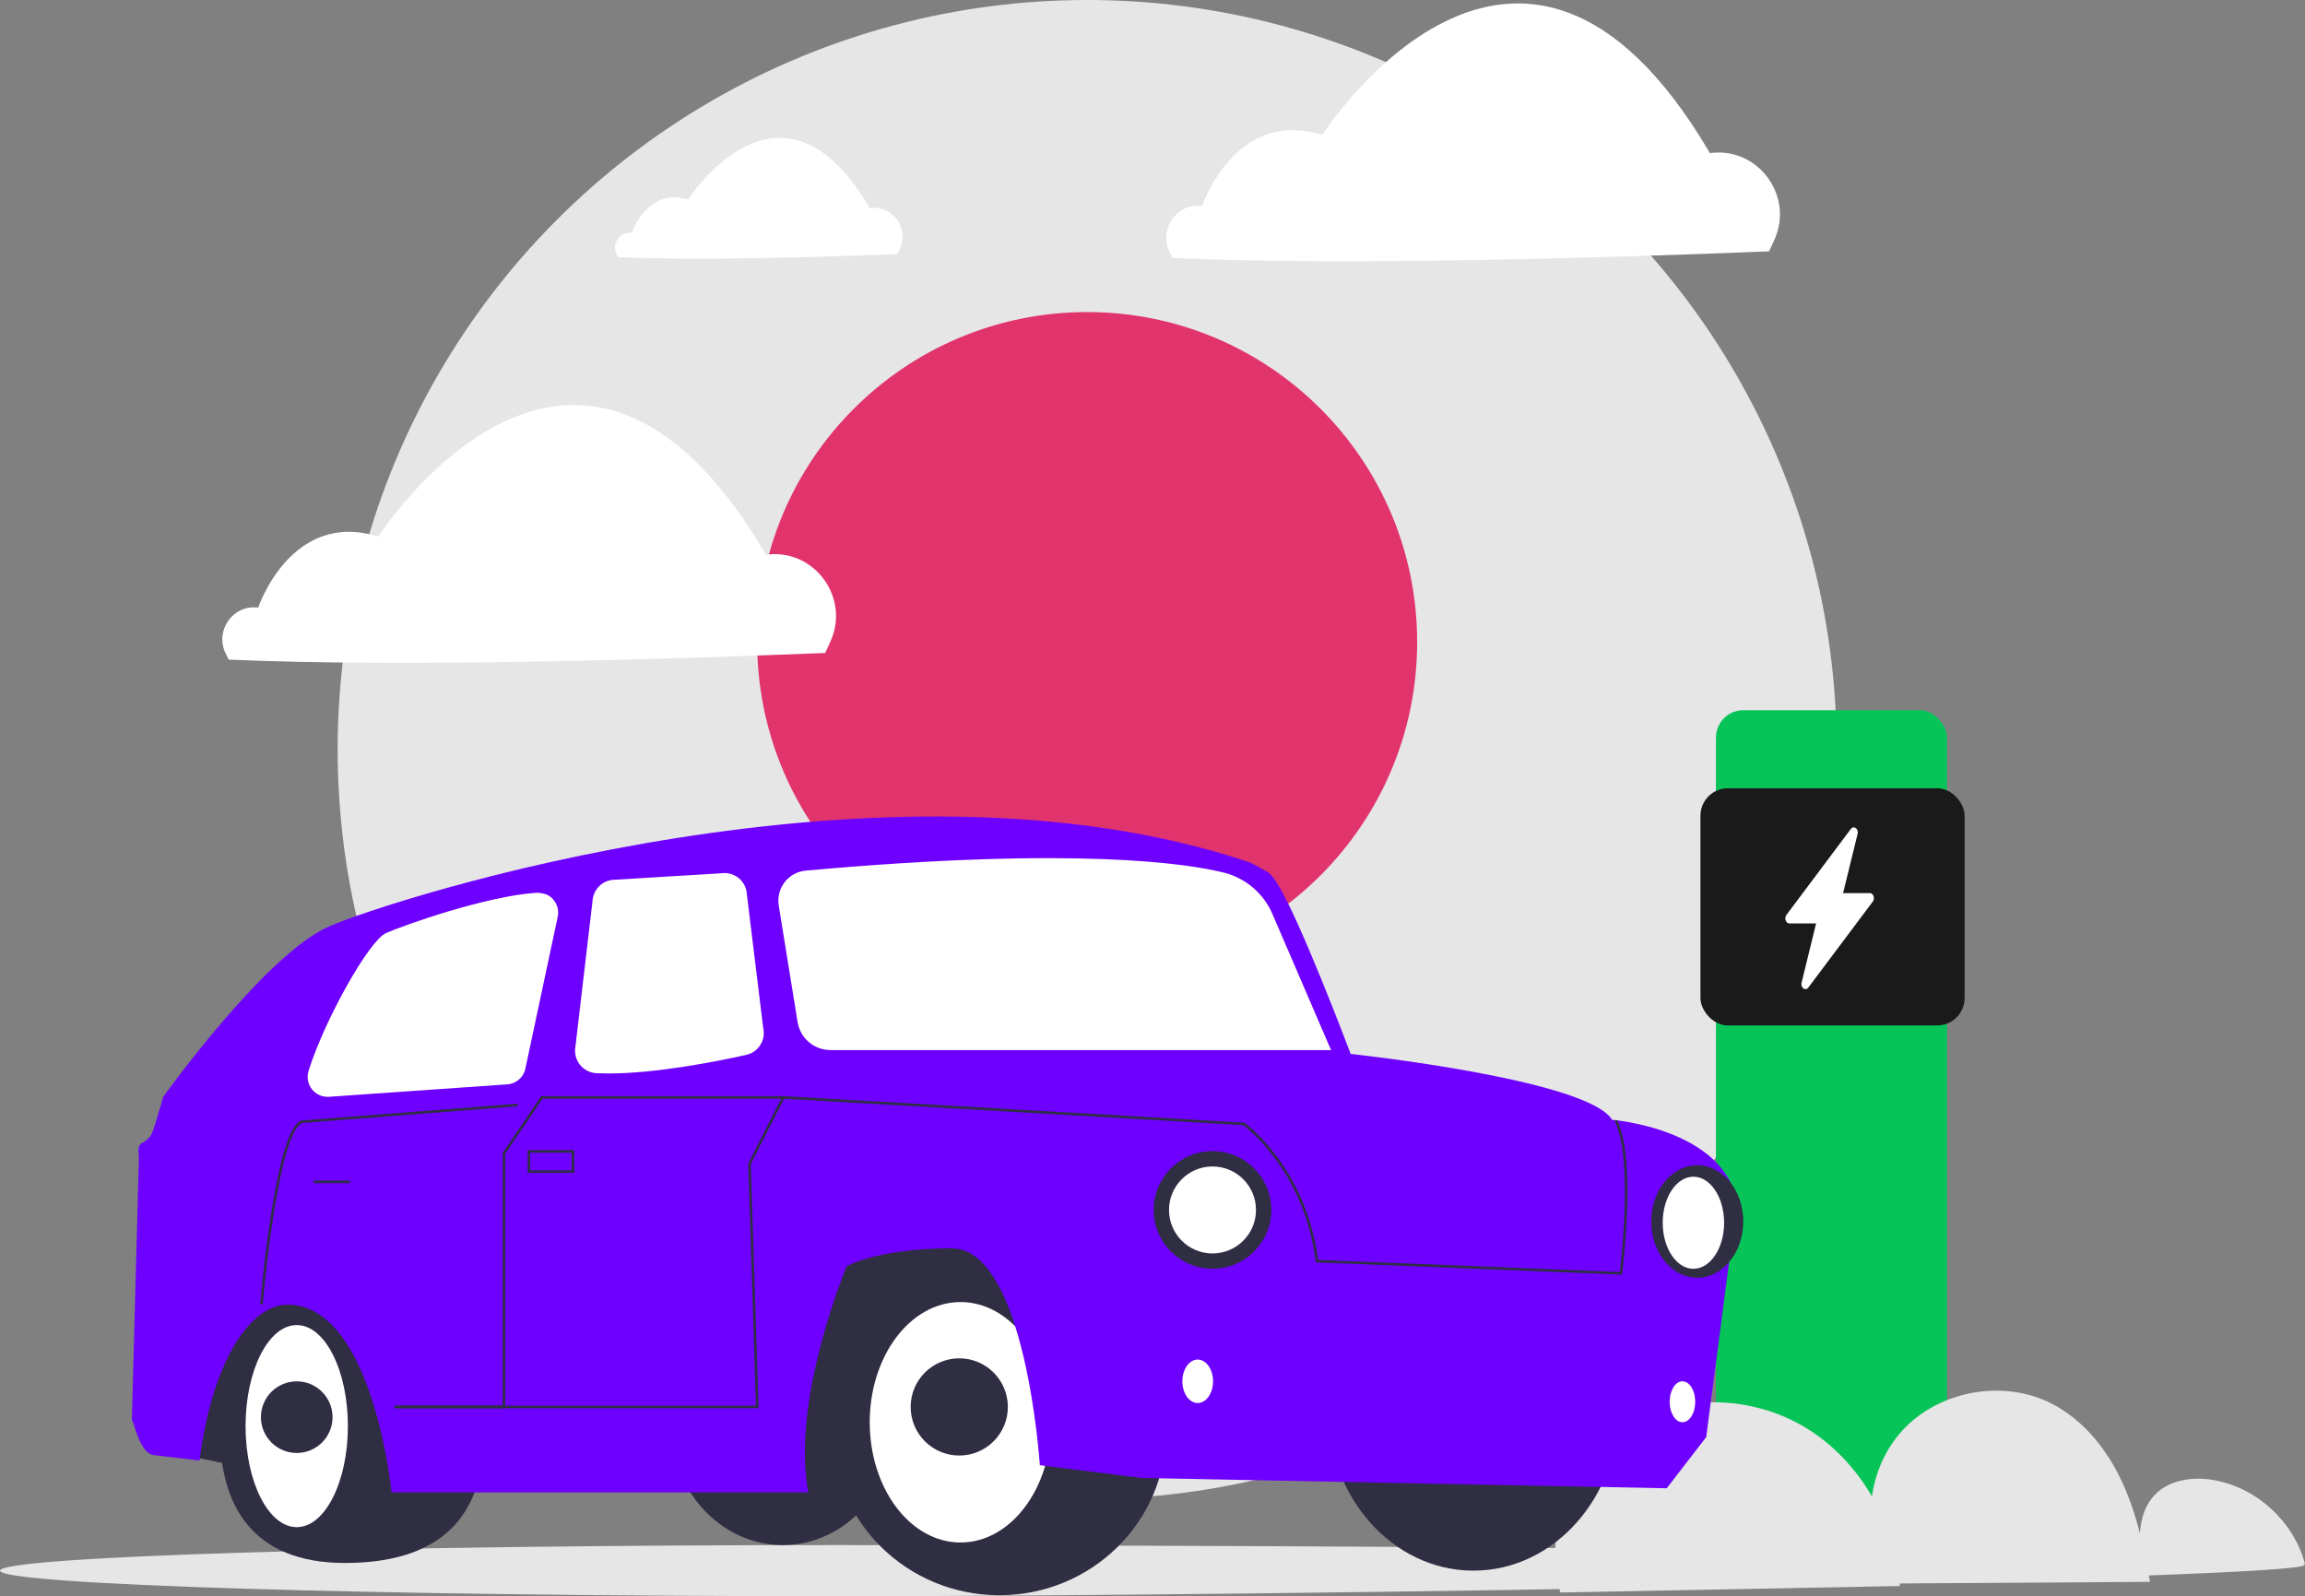<?xml version="1.0" encoding="UTF-8" standalone="no"?>
<svg
   width="901.088"
   height="624"
   viewBox="0 0 901.088 624"
   version="1.1"
   id="svg24"
   sodipodi:docname="car_charging.svg"
   xml:space="preserve"
   inkscape:version="1.3.2 (091e20e, 2023-11-25)"
   xmlns:inkscape="http://www.inkscape.org/namespaces/inkscape"
   xmlns:sodipodi="http://sodipodi.sourceforge.net/DTD/sodipodi-0.dtd"
   xmlns:xlink="http://www.w3.org/1999/xlink"
   xmlns="http://www.w3.org/2000/svg"
   xmlns:svg="http://www.w3.org/2000/svg"><rect x="0" y="0" width="901.088" height="624" fill="#808080" stroke="none"/><defs
     id="defs24"><linearGradient
       id="swatch28"
       inkscape:swatch="solid"><stop
         style="stop-color:#e1346c;stop-opacity:1;"
         offset="0"
         id="stop28" /></linearGradient><linearGradient
       id="swatch27"
       inkscape:swatch="solid"><stop
         style="stop-color:#07c459;stop-opacity:1;"
         offset="0"
         id="stop27" /></linearGradient><linearGradient
       id="swatch26"
       inkscape:swatch="solid"><stop
         style="stop-color:#6e00ff;stop-opacity:1;"
         offset="0"
         id="stop26" /></linearGradient><linearGradient
       id="swatch25"
       inkscape:swatch="solid"><stop
         style="stop-color:#2d0c80;stop-opacity:1;"
         offset="0"
         id="stop25" /></linearGradient><linearGradient
       inkscape:collect="always"
       xlink:href="#swatch26"
       id="linearGradient26"
       x1="51.505"
       y1="451.293"
       x2="679"
       y2="451.293"
       gradientUnits="userSpaceOnUse" /><linearGradient
       inkscape:collect="always"
       xlink:href="#swatch27"
       id="linearGradient27"
       x1="670.805"
       y1="439.676"
       x2="761.132"
       y2="439.676"
       gradientUnits="userSpaceOnUse" /><linearGradient
       inkscape:collect="always"
       xlink:href="#swatch28"
       id="linearGradient28"
       x1="296"
       y1="251"
       x2="554"
       y2="251"
       gradientUnits="userSpaceOnUse" /></defs><sodipodi:namedview
     id="namedview24"
     pagecolor="#ffffff"
     bordercolor="#000000"
     borderopacity="0.25"
     inkscape:showpageshadow="2"
     inkscape:pageopacity="0.0"
     inkscape:pagecheckerboard="0"
     inkscape:deskcolor="#d1d1d1"
     inkscape:zoom="0.76615696"
     inkscape:cx="501.85539"
     inkscape:cy="365.46036"
     inkscape:window-width="1384"
     inkscape:window-height="847"
     inkscape:window-x="62"
     inkscape:window-y="25"
     inkscape:window-maximized="1"
     inkscape:current-layer="svg24" /><circle
     cx="425"
     cy="293"
     r="293"
     fill="#e6e6e6"
     stroke-width="0"
     id="circle1" /><rect
     style="fill:url(#linearGradient27);fill-opacity:1;stroke:#000000;stroke-width:0"
     id="rect24"
     width="90.326"
     height="324.112"
     x="670.805"
     y="277.62"
     ry="10.744" /><path
     d="m693.816,93.372c-.716,1.647-1.465,3.277-2.246,4.889-63.778,2.561-164.632,5.613-233.149,2.604-.414-.809-.82-1.622-1.218-2.439-4.304-8.841,2.744-19.018,12.516-17.928l.228.026s12.807-38.421,46.959-27.748c0,0,76.841-120.32,151.548,7.087,0,0,.423-.076,1.211-.146,18.093-1.602,31.391,16.998,24.151,33.657Z"
     fill="#fff"
     stroke-width="0"
     id="path1" /><path
     d="m 840.497,618.384 c -2.361,-13.484 -5.266,-27.021 -11.082,-39.413 -5.816,-12.392 -14.813,-23.677 -26.933,-30.04 -19.007,-9.978 -44.503,-5.462 -58.926,10.437 -14.423,15.9 -16.44,41.714 -4.662,59.661"
     fill="#e6e6e6"
     stroke-width="0"
     id="path2" /><path
     d="m 742.75,620.015 c -1.966,-24.774 -15.463,-48.791 -36.66,-61.764 -21.197,-12.973 -49.779,-13.765 -70.74,-0.415 -20.961,13.35 -32.378,40.859 -25.354,64.698"
     fill="#e6e6e6"
     stroke-width="0"
     id="path3" /><path
     d="m901.088,611.407c-4.314-16.47-18.781-29.817-35.545-32.793-8.216-1.459-17.564-.216-23.281,5.862-7.011,7.453-6.246,19.077-5.033,29.237"
     fill="#e6e6e6"
     stroke-width="0"
     id="path4" /><circle
     cx="425"
     cy="251"
     r="129"
     fill="#ff6363"
     stroke-width="0"
     id="circle4"
     style="fill:url(#linearGradient28)" /><path
     d="m900.913,611.739c0,5.523-392.54,12.261-573.413,12.261S0,619.523,0,614s146.627-10,327.5-10,573.413,2.216,573.413,7.739Z"
     fill="#e6e6e6"
     stroke-width="0"
     id="path5" /><polygon
     points="69.479,489.5 69.479,509.483 78,543 161.683,557.5 161.683,493.597 "
     fill="#2f2e43"
     stroke-width="0"
     id="polygon5"
     transform="matrix(1,0,0,1.182,-10.468,-73.899)" /><rect
     x="155"
     y="473"
     width="427"
     height="100"
     fill="#2f2e43"
     stroke-width="0"
     id="rect5" /><path
     d="m 189.341,560 c 0,28.167 -12.439,51 -54.541,51 C 98.439,611 86,588.167 86,560 c 0,-28.167 18.678,-51 48.8,-51 30.122,0 54.541,22.833 54.541,51 z"
     fill="#2f2e43"
     stroke-width="0"
     id="path6" /><ellipse
     cx="116"
     cy="557.5"
     rx="20"
     ry="39.5"
     fill="#fff"
     stroke-width="0"
     id="ellipse6" /><circle
     cx="116"
     cy="554"
     r="14"
     fill="#2f2e43"
     stroke-width="0"
     id="circle6" /><ellipse
     cx="576"
     cy="550"
     rx="57"
     ry="64"
     fill="#2f2e43"
     stroke-width="0"
     id="ellipse7" /><ellipse
     cx="306"
     cy="556"
     rx="44"
     ry="48"
     fill="#2f2e43"
     stroke-width="0"
     id="ellipse8" /><ellipse
     fill="#2f2e43"
     stroke-width="0"
     id="ellipse9"
     ry="64"
     rx="65.183"
     cy="559.61"
     cx="390.676" /><ellipse
     cx="375.5"
     cy="556"
     rx="35.5"
     ry="47"
     fill="#fff"
     stroke-width="0"
     id="ellipse10" /><circle
     cx="375"
     cy="550"
     r="19"
     fill="#2f2e43"
     stroke-width="0"
     id="circle10" /><path
     d="m 51.505,556.782 2.76,-103.364 c 0.081,-3.016 -0.929,-5.472 1.525,-6.749 2.98,-1.551 3.758,-3.53 4.807,-7.04 l 3.26,-10.904 c 0,0 39.688,-55.522 64.688,-66.522 24.721,-10.877 218.055,-73.005 359.846,-25.126 1.597,0.539 6.084,3.328 7.454,4.03 0.998,0.725 2.098,2.107 3.286,3.956 C 508.121,359.061 528,412 528,412 c 0,0 92.701,9.931 102.208,25.752 0,0 43.805,3.485 48.792,32.248 l -11.994,91.799 -15.436,20 -205.067,-4.017 -40,-5 C 406.503,572.782 401,488 372,488 c -29,0 -41,7 -41,7 0,0 -22,52.408 -15,88.408 H 153.058 C 153.058,583.408 146,511 113,510 97.974,509.545 83,531.952 78,570.952 l -17.91,-2.125 c -6.611,-0.784 -8.585,-18.703 -8.585,-12.045 z"
     fill="#6c63ff"
     stroke-width="0"
     id="path10"
     style="fill:url(#linearGradient26);fill-opacity:1"
     sodipodi:nodetypes="cssscsscscccccccscccscssc" /><path
     d="m520.348,410.5h-195.646c-6.448,0-11.875-4.62-12.905-10.985l-7.366-45.534c-.529-3.271.298-6.513,2.329-9.128,2.029-2.613,4.96-4.215,8.256-4.512,106.331-9.594,149.723-2.646,163.443.785,8.423,2.106,15.507,8.133,18.948,16.122l22.94,53.253Z"
     fill="#fff"
     stroke-width="0"
     id="path11" /><path
     d="m 237.804,419.645 c -1.571,0 -3.106,-0.032 -4.602,-0.101 -2.517,-0.116 -4.867,-1.302 -6.448,-3.255 -1.571,-1.942 -2.238,-4.47 -1.83,-6.935 l 6.827,-58.122 c 0.629,-3.796 3.734,-6.783 7.551,-7.263 l 42.847,-2.593 c 4.5,-0.568 8.651,2.347 9.645,6.778 l 6.577,53.76 c 0.513,2.289 0.104,4.639 -1.152,6.618 -1.254,1.975 -3.202,3.343 -5.486,3.852 -12.622,2.809 -35.536,7.262 -53.931,7.262 z"
     fill="#ffffff"
     stroke-width="0"
     id="path12"
     sodipodi:nodetypes="sccccccccscss" /><path
     d="m 128.067,428.78 c -2.379,0 -4.637,-1.083 -6.124,-2.964 -1.599,-2.022 -2.095,-4.699 -1.328,-7.162 6.134,-19.668 23.562,-50.904 30.311,-53.904 6.722,-2.987 38.909,-14.444 58.967,-15.764 3.13,0.212 4.694,0.775 6.303,2.558 1.611,1.786 2.303,4.17 1.899,6.542 l -12.638,59.334 c -0.606,3.563 -3.547,6.227 -7.153,6.479 l -69.691,4.862 c -0.182,0.013 -0.365,0.019 -0.546,0.019 z"
     fill="#ffffff"
     stroke-width="0"
     id="path13"
     sodipodi:nodetypes="scccccccccss" /><polygon
     points="197 550 197 450.84 211.853 429 306.206 429 293 455 296.045 550 197 550"
     fill="none"
     stroke="#2f2e43"
     stroke-linecap="round"
     stroke-miterlimit="10"
     id="polygon13" /><line
     x1="154.749"
     y1="550"
     x2="196.805"
     y2="550"
     fill="none"
     stroke="#2f2e43"
     stroke-linecap="round"
     stroke-miterlimit="10"
     id="line13"
     style="stroke-width:1.179" /><path
     d="m102.255,509.483s5.745-67.479,15.745-70.981l84-6.502"
     fill="none"
     stroke="#2f2e43"
     stroke-linecap="round"
     stroke-miterlimit="10"
     id="path14" /><line
     x1="123"
     y1="462"
     x2="136.371"
     y2="462"
     fill="none"
     stroke="#2f2e43"
     stroke-linecap="round"
     stroke-miterlimit="10"
     id="line14" /><rect
     x="206.773"
     y="450.114"
     width="17.227"
     height="7.886"
     fill="none"
     stroke="#2f2e43"
     stroke-linecap="round"
     stroke-miterlimit="10"
     id="rect14" /><path
     d="m 306.206,429 179.991,10.344 c 0,0 23.871,16.904 28.67,53.663 l 118.799,4.759 c 0,0 5.656,-43.923 -1.844,-59.423"
     fill="none"
     stroke="#2f2e43"
     stroke-linecap="round"
     stroke-miterlimit="10"
     id="path15"
     sodipodi:nodetypes="ccccc" /><circle
     cx="474"
     cy="473"
     r="23"
     fill="#2f2e43"
     stroke-width="0"
     id="circle15" /><circle
     cx="474"
     cy="473"
     r="17"
     fill="#fff"
     stroke-width="0"
     id="circle16" /><ellipse
     cx="663.5"
     cy="477.5"
     rx="18"
     ry="22"
     fill="#2f2e43"
     stroke-width="0"
     id="ellipse16" /><ellipse
     cx="662"
     cy="478"
     rx="12"
     ry="18"
     fill="#fff"
     stroke-width="0"
     id="ellipse17" /><ellipse
     cx="468.216"
     cy="539.982"
     rx="6"
     ry="8.5"
     fill="#ffffff"
     stroke-width="0"
     id="ellipse18" /><ellipse
     cx="657.716"
     cy="547.982"
     rx="5"
     ry="8"
     fill="#ffffff"
     stroke-width="0"
     id="ellipse19" /><path
     d="m351.885,97.019c-.335.772-.686,1.535-1.052,2.29-29.88,1.2-77.13,2.63-109.23,1.22-.194-.379-.384-.76-.571-1.143-2.016-4.142,1.286-8.91,5.864-8.399l.107.012s6-18,22-13c0,0,36-56.37,71,3.32,0,0,.198-.036.568-.069,8.476-.75,14.707,7.964,11.315,15.768Z"
     fill="#fff"
     stroke-width="0"
     id="path23" /><path
     d="m324.816,250.372c-.716,1.647-1.465,3.277-2.246,4.889-63.778,2.561-164.632,5.613-233.149,2.604-.414-.809-.82-1.622-1.218-2.439-4.304-8.841,2.744-19.018,12.516-17.928l.228.026s12.807-38.421,46.959-27.748c0,0,76.841-120.32,151.548,7.087,0,0,.423-.076,1.211-.146,18.093-1.602,31.391,16.998,24.151,33.657Z"
     fill="#fff"
     stroke-width="0"
     id="path24" /><rect
     style="fill:#1a1a1a;fill-opacity:1;stroke:#000000;stroke-width:0"
     id="rect25"
     width="103.275"
     height="92.737"
     x="664.754"
     y="308.139"
     ry="10.744" /><g
     style="fill:#ffffff"
     id="g25"
     transform="matrix(3.145,0,0,3.95,690.078,323.458)"><path
       d="m 11.251,0.068 a 0.5,0.5 0 0 1 0.227,0.58 L 9.677,6.5 H 13 a 0.5,0.5 0 0 1 0.364,0.843 l -8,8.5 A 0.5,0.5 0 0 1 4.522,15.353 L 6.323,9.5 H 3 A 0.5,0.5 0 0 1 2.636,8.657 l 8,-8.5 a 0.5,0.5 0 0 1 0.615,-0.09 z"
       id="path1-6"
       style="fill:#ffffff" /></g></svg>
